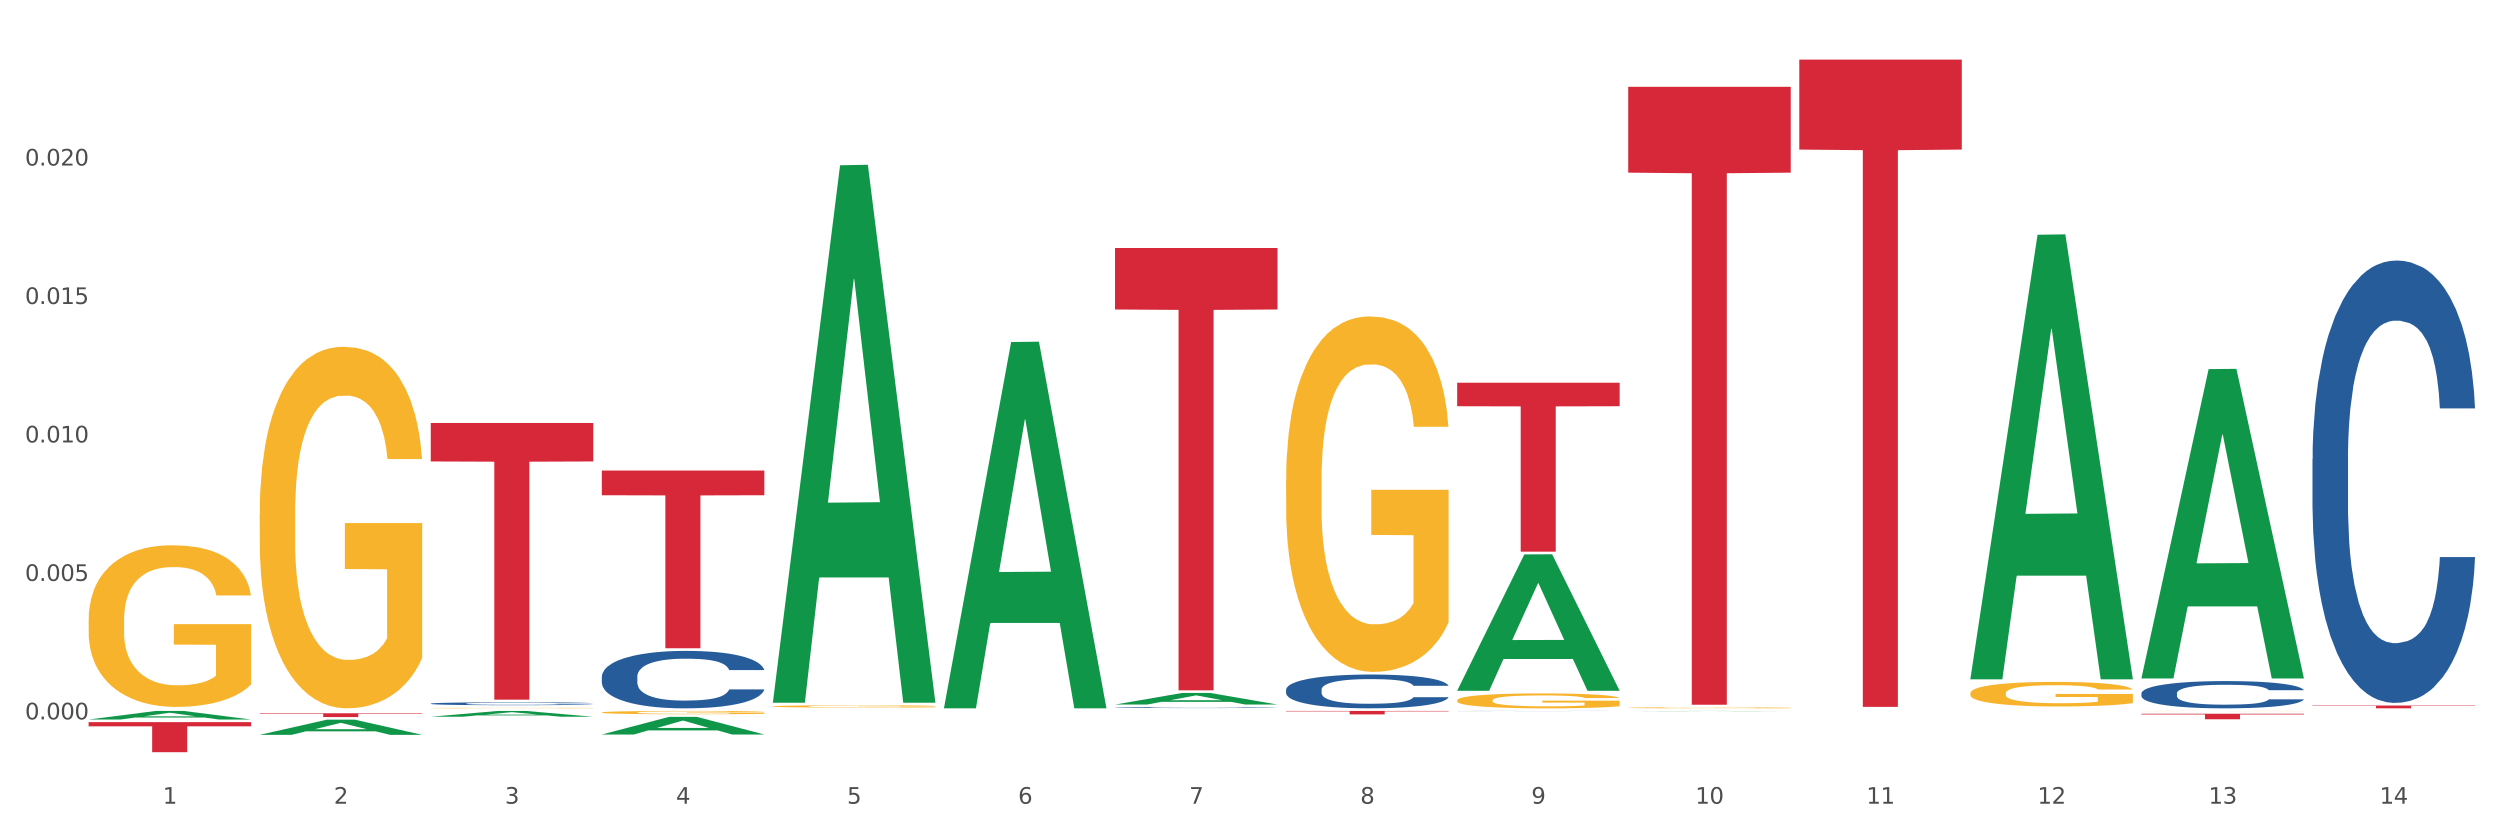 <?xml version="1.0" encoding="utf-8" standalone="no"?>
<!DOCTYPE svg PUBLIC "-//W3C//DTD SVG 1.1//EN"
  "http://www.w3.org/Graphics/SVG/1.1/DTD/svg11.dtd">
<svg xmlns:xlink="http://www.w3.org/1999/xlink" width="1080pt" height="360pt" viewBox="0 0 1080 360" xmlns="http://www.w3.org/2000/svg" version="1.1">
 <rect x="0" y="0" width="1080" height="360" fill="#333333" stroke="none"/>
 <defs>
  <style type="text/css">*{stroke-linejoin: round; stroke-linecap: butt}</style>
 </defs>
 <g id="figure_1">
  <g id="patch_1">
   <path d="M 0 360 
L 1080 360 
L 1080 0 
L 0 0 
z
" style="fill: #ffffff; stroke: #ffffff; stroke-linejoin: miter"/>
  </g>
  <g id="axes_1">
   <g id="matplotlib.axis_1">
    <g id="xtick_1">
     <g id="text_1">
      <!-- 1 -->
      <g style="fill: #4d4d4d" transform="translate(70.332 347.204) scale(0.096 -0.096)">
       <defs>
        <path id="DejaVuSans-31" d="M 794 531 
L 1825 531 
L 1825 4091 
L 703 3866 
L 703 4441 
L 1819 4666 
L 2450 4666 
L 2450 531 
L 3481 531 
L 3481 0 
L 794 0 
L 794 531 
z
" transform="scale(0.016)"/>
       </defs>
       <use xlink:href="#DejaVuSans-31"/>
      </g>
     </g>
    </g>
    <g id="xtick_2">
     <g id="text_2">
      <!-- 2 -->
      <g style="fill: #4d4d4d" transform="translate(144.233 347.204) scale(0.096 -0.096)">
       <defs>
        <path id="DejaVuSans-32" d="M 1228 531 
L 3431 531 
L 3431 0 
L 469 0 
L 469 531 
Q 828 903 1448 1529 
Q 2069 2156 2228 2338 
Q 2531 2678 2651 2914 
Q 2772 3150 2772 3378 
Q 2772 3750 2511 3984 
Q 2250 4219 1831 4219 
Q 1534 4219 1204 4116 
Q 875 4013 500 3803 
L 500 4441 
Q 881 4594 1212 4672 
Q 1544 4750 1819 4750 
Q 2544 4750 2975 4387 
Q 3406 4025 3406 3419 
Q 3406 3131 3298 2873 
Q 3191 2616 2906 2266 
Q 2828 2175 2409 1742 
Q 1991 1309 1228 531 
z
" transform="scale(0.016)"/>
       </defs>
       <use xlink:href="#DejaVuSans-32"/>
      </g>
     </g>
    </g>
    <g id="xtick_3">
     <g id="text_3">
      <!-- 3 -->
      <g style="fill: #4d4d4d" transform="translate(218.134 347.204) scale(0.096 -0.096)">
       <defs>
        <path id="DejaVuSans-33" d="M 2597 2516 
Q 3050 2419 3304 2112 
Q 3559 1806 3559 1356 
Q 3559 666 3084 287 
Q 2609 -91 1734 -91 
Q 1441 -91 1130 -33 
Q 819 25 488 141 
L 488 750 
Q 750 597 1062 519 
Q 1375 441 1716 441 
Q 2309 441 2620 675 
Q 2931 909 2931 1356 
Q 2931 1769 2642 2001 
Q 2353 2234 1838 2234 
L 1294 2234 
L 1294 2753 
L 1863 2753 
Q 2328 2753 2575 2939 
Q 2822 3125 2822 3475 
Q 2822 3834 2567 4026 
Q 2313 4219 1838 4219 
Q 1578 4219 1281 4162 
Q 984 4106 628 3988 
L 628 4550 
Q 988 4650 1302 4700 
Q 1616 4750 1894 4750 
Q 2613 4750 3031 4423 
Q 3450 4097 3450 3541 
Q 3450 3153 3228 2886 
Q 3006 2619 2597 2516 
z
" transform="scale(0.016)"/>
       </defs>
       <use xlink:href="#DejaVuSans-33"/>
      </g>
     </g>
    </g>
    <g id="xtick_4">
     <g id="text_4">
      <!-- 4 -->
      <g style="fill: #4d4d4d" transform="translate(292.034 347.204) scale(0.096 -0.096)">
       <defs>
        <path id="DejaVuSans-34" d="M 2419 4116 
L 825 1625 
L 2419 1625 
L 2419 4116 
z
M 2253 4666 
L 3047 4666 
L 3047 1625 
L 3713 1625 
L 3713 1100 
L 3047 1100 
L 3047 0 
L 2419 0 
L 2419 1100 
L 313 1100 
L 313 1709 
L 2253 4666 
z
" transform="scale(0.016)"/>
       </defs>
       <use xlink:href="#DejaVuSans-34"/>
      </g>
     </g>
    </g>
    <g id="xtick_5">
     <g id="text_5">
      <!-- 5 -->
      <g style="fill: #4d4d4d" transform="translate(365.935 347.204) scale(0.096 -0.096)">
       <defs>
        <path id="DejaVuSans-35" d="M 691 4666 
L 3169 4666 
L 3169 4134 
L 1269 4134 
L 1269 2991 
Q 1406 3038 1543 3061 
Q 1681 3084 1819 3084 
Q 2600 3084 3056 2656 
Q 3513 2228 3513 1497 
Q 3513 744 3044 326 
Q 2575 -91 1722 -91 
Q 1428 -91 1123 -41 
Q 819 9 494 109 
L 494 744 
Q 775 591 1075 516 
Q 1375 441 1709 441 
Q 2250 441 2565 725 
Q 2881 1009 2881 1497 
Q 2881 1984 2565 2268 
Q 2250 2553 1709 2553 
Q 1456 2553 1204 2497 
Q 953 2441 691 2322 
L 691 4666 
z
" transform="scale(0.016)"/>
       </defs>
       <use xlink:href="#DejaVuSans-35"/>
      </g>
     </g>
    </g>
    <g id="xtick_6">
     <g id="text_6">
      <!-- 6 -->
      <g style="fill: #4d4d4d" transform="translate(439.836 347.204) scale(0.096 -0.096)">
       <defs>
        <path id="DejaVuSans-36" d="M 2113 2584 
Q 1688 2584 1439 2293 
Q 1191 2003 1191 1497 
Q 1191 994 1439 701 
Q 1688 409 2113 409 
Q 2538 409 2786 701 
Q 3034 994 3034 1497 
Q 3034 2003 2786 2293 
Q 2538 2584 2113 2584 
z
M 3366 4563 
L 3366 3988 
Q 3128 4100 2886 4159 
Q 2644 4219 2406 4219 
Q 1781 4219 1451 3797 
Q 1122 3375 1075 2522 
Q 1259 2794 1537 2939 
Q 1816 3084 2150 3084 
Q 2853 3084 3261 2657 
Q 3669 2231 3669 1497 
Q 3669 778 3244 343 
Q 2819 -91 2113 -91 
Q 1303 -91 875 529 
Q 447 1150 447 2328 
Q 447 3434 972 4092 
Q 1497 4750 2381 4750 
Q 2619 4750 2861 4703 
Q 3103 4656 3366 4563 
z
" transform="scale(0.016)"/>
       </defs>
       <use xlink:href="#DejaVuSans-36"/>
      </g>
     </g>
    </g>
    <g id="xtick_7">
     <g id="text_7">
      <!-- 7 -->
      <g style="fill: #4d4d4d" transform="translate(513.737 347.204) scale(0.096 -0.096)">
       <defs>
        <path id="DejaVuSans-37" d="M 525 4666 
L 3525 4666 
L 3525 4397 
L 1831 0 
L 1172 0 
L 2766 4134 
L 525 4134 
L 525 4666 
z
" transform="scale(0.016)"/>
       </defs>
       <use xlink:href="#DejaVuSans-37"/>
      </g>
     </g>
    </g>
    <g id="xtick_8">
     <g id="text_8">
      <!-- 8 -->
      <g style="fill: #4d4d4d" transform="translate(587.638 347.204) scale(0.096 -0.096)">
       <defs>
        <path id="DejaVuSans-38" d="M 2034 2216 
Q 1584 2216 1326 1975 
Q 1069 1734 1069 1313 
Q 1069 891 1326 650 
Q 1584 409 2034 409 
Q 2484 409 2743 651 
Q 3003 894 3003 1313 
Q 3003 1734 2745 1975 
Q 2488 2216 2034 2216 
z
M 1403 2484 
Q 997 2584 770 2862 
Q 544 3141 544 3541 
Q 544 4100 942 4425 
Q 1341 4750 2034 4750 
Q 2731 4750 3128 4425 
Q 3525 4100 3525 3541 
Q 3525 3141 3298 2862 
Q 3072 2584 2669 2484 
Q 3125 2378 3379 2068 
Q 3634 1759 3634 1313 
Q 3634 634 3220 271 
Q 2806 -91 2034 -91 
Q 1263 -91 848 271 
Q 434 634 434 1313 
Q 434 1759 690 2068 
Q 947 2378 1403 2484 
z
M 1172 3481 
Q 1172 3119 1398 2916 
Q 1625 2713 2034 2713 
Q 2441 2713 2670 2916 
Q 2900 3119 2900 3481 
Q 2900 3844 2670 4047 
Q 2441 4250 2034 4250 
Q 1625 4250 1398 4047 
Q 1172 3844 1172 3481 
z
" transform="scale(0.016)"/>
       </defs>
       <use xlink:href="#DejaVuSans-38"/>
      </g>
     </g>
    </g>
    <g id="xtick_9">
     <g id="text_9">
      <!-- 9 -->
      <g style="fill: #4d4d4d" transform="translate(661.539 347.204) scale(0.096 -0.096)">
       <defs>
        <path id="DejaVuSans-39" d="M 703 97 
L 703 672 
Q 941 559 1184 500 
Q 1428 441 1663 441 
Q 2288 441 2617 861 
Q 2947 1281 2994 2138 
Q 2813 1869 2534 1725 
Q 2256 1581 1919 1581 
Q 1219 1581 811 2004 
Q 403 2428 403 3163 
Q 403 3881 828 4315 
Q 1253 4750 1959 4750 
Q 2769 4750 3195 4129 
Q 3622 3509 3622 2328 
Q 3622 1225 3098 567 
Q 2575 -91 1691 -91 
Q 1453 -91 1209 -44 
Q 966 3 703 97 
z
M 1959 2075 
Q 2384 2075 2632 2365 
Q 2881 2656 2881 3163 
Q 2881 3666 2632 3958 
Q 2384 4250 1959 4250 
Q 1534 4250 1286 3958 
Q 1038 3666 1038 3163 
Q 1038 2656 1286 2365 
Q 1534 2075 1959 2075 
z
" transform="scale(0.016)"/>
       </defs>
       <use xlink:href="#DejaVuSans-39"/>
      </g>
     </g>
    </g>
    <g id="xtick_10">
     <g id="text_10">
      <!-- 10 -->
      <g style="fill: #4d4d4d" transform="translate(732.386 347.204) scale(0.096 -0.096)">
       <defs>
        <path id="DejaVuSans-30" d="M 2034 4250 
Q 1547 4250 1301 3770 
Q 1056 3291 1056 2328 
Q 1056 1369 1301 889 
Q 1547 409 2034 409 
Q 2525 409 2770 889 
Q 3016 1369 3016 2328 
Q 3016 3291 2770 3770 
Q 2525 4250 2034 4250 
z
M 2034 4750 
Q 2819 4750 3233 4129 
Q 3647 3509 3647 2328 
Q 3647 1150 3233 529 
Q 2819 -91 2034 -91 
Q 1250 -91 836 529 
Q 422 1150 422 2328 
Q 422 3509 836 4129 
Q 1250 4750 2034 4750 
z
" transform="scale(0.016)"/>
       </defs>
       <use xlink:href="#DejaVuSans-31"/>
       <use xlink:href="#DejaVuSans-30" transform="translate(63.623 0)"/>
      </g>
     </g>
    </g>
    <g id="xtick_11">
     <g id="text_11">
      <!-- 11 -->
      <g style="fill: #4d4d4d" transform="translate(806.287 347.204) scale(0.096 -0.096)">
       <use xlink:href="#DejaVuSans-31"/>
       <use xlink:href="#DejaVuSans-31" transform="translate(63.623 0)"/>
      </g>
     </g>
    </g>
    <g id="xtick_12">
     <g id="text_12">
      <!-- 12 -->
      <g style="fill: #4d4d4d" transform="translate(880.187 347.204) scale(0.096 -0.096)">
       <use xlink:href="#DejaVuSans-31"/>
       <use xlink:href="#DejaVuSans-32" transform="translate(63.623 0)"/>
      </g>
     </g>
    </g>
    <g id="xtick_13">
     <g id="text_13">
      <!-- 13 -->
      <g style="fill: #4d4d4d" transform="translate(954.088 347.204) scale(0.096 -0.096)">
       <use xlink:href="#DejaVuSans-31"/>
       <use xlink:href="#DejaVuSans-33" transform="translate(63.623 0)"/>
      </g>
     </g>
    </g>
    <g id="xtick_14">
     <g id="text_14">
      <!-- 14 -->
      <g style="fill: #4d4d4d" transform="translate(1027.989 347.204) scale(0.096 -0.096)">
       <use xlink:href="#DejaVuSans-31"/>
       <use xlink:href="#DejaVuSans-34" transform="translate(63.623 0)"/>
      </g>
     </g>
    </g>
    <g id="xtick_15"/>
    <g id="xtick_16"/>
    <g id="xtick_17"/>
    <g id="xtick_18"/>
    <g id="xtick_19"/>
    <g id="xtick_20"/>
    <g id="xtick_21"/>
    <g id="xtick_22"/>
    <g id="xtick_23"/>
    <g id="xtick_24"/>
    <g id="xtick_25"/>
    <g id="xtick_26"/>
    <g id="xtick_27"/>
   </g>
   <g id="matplotlib.axis_2">
    <g id="ytick_1">
     <g id="text_15">
      <!-- 0.000 -->
      <g style="fill: #4d4d4d" transform="translate(10.8 310.772) scale(0.096 -0.096)">
       <defs>
        <path id="DejaVuSans-2e" d="M 684 794 
L 1344 794 
L 1344 0 
L 684 0 
L 684 794 
z
" transform="scale(0.016)"/>
       </defs>
       <use xlink:href="#DejaVuSans-30"/>
       <use xlink:href="#DejaVuSans-2e" transform="translate(63.623 0)"/>
       <use xlink:href="#DejaVuSans-30" transform="translate(95.41 0)"/>
       <use xlink:href="#DejaVuSans-30" transform="translate(159.033 0)"/>
       <use xlink:href="#DejaVuSans-30" transform="translate(222.656 0)"/>
      </g>
     </g>
    </g>
    <g id="ytick_2">
     <g id="text_16">
      <!-- 0.005 -->
      <g style="fill: #4d4d4d" transform="translate(10.8 250.957) scale(0.096 -0.096)">
       <use xlink:href="#DejaVuSans-30"/>
       <use xlink:href="#DejaVuSans-2e" transform="translate(63.623 0)"/>
       <use xlink:href="#DejaVuSans-30" transform="translate(95.41 0)"/>
       <use xlink:href="#DejaVuSans-30" transform="translate(159.033 0)"/>
       <use xlink:href="#DejaVuSans-35" transform="translate(222.656 0)"/>
      </g>
     </g>
    </g>
    <g id="ytick_3">
     <g id="text_17">
      <!-- 0.010 -->
      <g style="fill: #4d4d4d" transform="translate(10.8 191.141) scale(0.096 -0.096)">
       <use xlink:href="#DejaVuSans-30"/>
       <use xlink:href="#DejaVuSans-2e" transform="translate(63.623 0)"/>
       <use xlink:href="#DejaVuSans-30" transform="translate(95.41 0)"/>
       <use xlink:href="#DejaVuSans-31" transform="translate(159.033 0)"/>
       <use xlink:href="#DejaVuSans-30" transform="translate(222.656 0)"/>
      </g>
     </g>
    </g>
    <g id="ytick_4">
     <g id="text_18">
      <!-- 0.015 -->
      <g style="fill: #4d4d4d" transform="translate(10.8 131.325) scale(0.096 -0.096)">
       <use xlink:href="#DejaVuSans-30"/>
       <use xlink:href="#DejaVuSans-2e" transform="translate(63.623 0)"/>
       <use xlink:href="#DejaVuSans-30" transform="translate(95.41 0)"/>
       <use xlink:href="#DejaVuSans-31" transform="translate(159.033 0)"/>
       <use xlink:href="#DejaVuSans-35" transform="translate(222.656 0)"/>
      </g>
     </g>
    </g>
    <g id="ytick_5">
     <g id="text_19">
      <!-- 0.020 -->
      <g style="fill: #4d4d4d" transform="translate(10.8 71.509) scale(0.096 -0.096)">
       <use xlink:href="#DejaVuSans-30"/>
       <use xlink:href="#DejaVuSans-2e" transform="translate(63.623 0)"/>
       <use xlink:href="#DejaVuSans-30" transform="translate(95.41 0)"/>
       <use xlink:href="#DejaVuSans-32" transform="translate(159.033 0)"/>
       <use xlink:href="#DejaVuSans-30" transform="translate(222.656 0)"/>
      </g>
     </g>
    </g>
    <g id="ytick_6"/>
    <g id="ytick_7"/>
    <g id="ytick_8"/>
    <g id="ytick_9"/>
    <g id="ytick_10"/>
   </g>
   <g id="PolyCollection_1">
    <path d="M 38.283 310.83 
L 38.355 310.826 
L 67.306 307.129 
L 79.321 307.125 
L 108.489 310.837 
L 94.592 310.837 
L 88.296 309.972 
L 58.404 309.972 
L 58.187 309.986 
L 52.107 310.837 
L 38.283 310.837 
L 38.283 310.83 
L 62.167 309.457 
L 84.532 309.453 
L 73.458 307.916 
L 73.314 307.909 
L 73.169 307.92 
L 62.095 309.453 
L 62.167 309.457 
L 38.283 310.83 
z
" clip-path="url(#p791df6085e)" style="fill: #109648"/>
    <path d="M 925.093 308.321 
L 995.299 308.321 
L 995.299 308.653 
L 967.683 308.656 
L 967.683 310.716 
L 952.543 310.716 
L 952.543 308.656 
L 925.093 308.653 
L 925.093 308.323 
L 925.093 308.321 
z
" clip-path="url(#p791df6085e)" style="fill: #d62839"/>
    <path d="M 777.292 25.759 
L 847.497 25.759 
L 847.497 64.616 
L 819.881 64.878 
L 819.881 305.366 
L 804.742 305.366 
L 804.742 64.878 
L 777.292 64.616 
L 777.292 26.022 
L 777.292 25.759 
z
" clip-path="url(#p791df6085e)" style="fill: #d62839"/>
    <path d="M 703.391 37.493 
L 773.597 37.493 
L 773.597 74.59 
L 745.98 74.841 
L 745.98 304.442 
L 730.841 304.442 
L 730.841 74.841 
L 703.391 74.59 
L 703.391 37.743 
L 703.391 37.493 
z
" clip-path="url(#p791df6085e)" style="fill: #d62839"/>
    <path d="M 629.49 165.346 
L 699.696 165.346 
L 699.696 175.487 
L 672.079 175.555 
L 672.079 238.318 
L 656.94 238.318 
L 656.94 175.555 
L 629.49 175.487 
L 629.49 165.414 
L 629.49 165.346 
z
" clip-path="url(#p791df6085e)" style="fill: #d62839"/>
    <path d="M 555.589 307.125 
L 625.795 307.125 
L 625.795 307.335 
L 598.178 307.336 
L 598.178 308.632 
L 583.039 308.632 
L 583.039 307.336 
L 555.589 307.335 
L 555.589 307.127 
L 555.589 307.125 
z
" clip-path="url(#p791df6085e)" style="fill: #d62839"/>
    <path d="M 481.688 107.144 
L 551.894 107.144 
L 551.894 133.697 
L 524.277 133.876 
L 524.277 298.22 
L 509.138 298.22 
L 509.138 133.876 
L 481.688 133.697 
L 481.688 107.323 
L 481.688 107.144 
z
" clip-path="url(#p791df6085e)" style="fill: #d62839"/>
    <path d="M 259.986 203.271 
L 330.191 203.271 
L 330.191 213.942 
L 302.575 214.014 
L 302.575 280.059 
L 287.436 280.059 
L 287.436 214.014 
L 259.986 213.942 
L 259.986 203.343 
L 259.986 203.271 
z
" clip-path="url(#p791df6085e)" style="fill: #d62839"/>
    <path d="M 186.085 182.736 
L 256.291 182.736 
L 256.291 199.346 
L 228.674 199.459 
L 228.674 302.264 
L 213.535 302.264 
L 213.535 199.459 
L 186.085 199.346 
L 186.085 182.848 
L 186.085 182.736 
z
" clip-path="url(#p791df6085e)" style="fill: #d62839"/>
    <path d="M 112.184 308.122 
L 182.39 308.122 
L 182.39 308.35 
L 154.773 308.352 
L 154.773 309.767 
L 139.634 309.767 
L 139.634 308.352 
L 112.184 308.35 
L 112.184 308.123 
L 112.184 308.122 
z
" clip-path="url(#p791df6085e)" style="fill: #d62839"/>
    <path d="M 38.283 311.962 
L 108.489 311.962 
L 108.489 313.767 
L 80.872 313.779 
L 80.872 324.95 
L 65.733 324.95 
L 65.733 313.779 
L 38.283 313.767 
L 38.283 311.974 
L 38.283 311.962 
z
" clip-path="url(#p791df6085e)" style="fill: #d62839"/>
    <path d="M 186.085 303.957 
L 186.168 303.955 
L 186.168 303.923 
L 186.417 303.879 
L 187.33 303.799 
L 188.491 303.737 
L 190.483 303.666 
L 191.562 303.636 
L 192.973 303.603 
L 195.877 303.548 
L 199.196 303.502 
L 201.52 303.477 
L 203.263 303.461 
L 207.163 303.432 
L 209.404 303.419 
L 211.727 303.409 
L 213.719 303.402 
L 217.038 303.394 
L 219.694 303.39 
L 222.764 303.389 
L 225.337 303.39 
L 228.739 303.395 
L 233.718 303.409 
L 235.627 303.417 
L 238.2 303.431 
L 240.855 303.449 
L 243.013 303.468 
L 245.502 303.494 
L 248.075 303.529 
L 250.565 303.573 
L 252.307 303.613 
L 253.718 303.656 
L 254.963 303.707 
L 255.876 303.764 
L 256.291 303.811 
L 241.104 303.811 
L 240.689 303.769 
L 239.859 303.722 
L 239.03 303.691 
L 238.117 303.666 
L 236.706 303.637 
L 235.461 303.619 
L 233.387 303.597 
L 231.478 303.583 
L 229.901 303.575 
L 227.992 303.568 
L 223.926 303.561 
L 221.022 303.561 
L 219.196 303.563 
L 216.955 303.569 
L 215.047 303.577 
L 212.806 303.591 
L 211.063 303.606 
L 209.321 303.626 
L 208.325 303.639 
L 206.831 303.665 
L 205.835 303.686 
L 204.508 303.721 
L 203.761 303.747 
L 202.433 303.812 
L 201.852 303.861 
L 201.603 303.894 
L 201.437 303.931 
L 201.437 304.111 
L 201.935 304.192 
L 202.35 304.226 
L 203.014 304.265 
L 204.259 304.316 
L 206.084 304.366 
L 207.993 304.402 
L 209.57 304.423 
L 211.063 304.44 
L 212.557 304.452 
L 214.383 304.464 
L 215.877 304.471 
L 218.117 304.478 
L 220.773 304.481 
L 222.847 304.481 
L 227.08 304.475 
L 228.988 304.47 
L 230.814 304.461 
L 232.806 304.449 
L 234.382 304.435 
L 235.295 304.425 
L 236.789 304.403 
L 237.951 304.38 
L 238.947 304.353 
L 239.61 304.33 
L 240.357 304.295 
L 240.938 304.256 
L 241.104 304.236 
L 256.291 304.236 
L 255.959 304.277 
L 255.378 304.317 
L 254.216 304.372 
L 253.303 304.403 
L 251.892 304.441 
L 250.399 304.473 
L 248.324 304.509 
L 246.415 304.535 
L 244.424 304.558 
L 242.266 304.579 
L 238.366 304.608 
L 236.955 304.616 
L 233.967 304.63 
L 231.644 304.638 
L 228.241 304.646 
L 224.756 304.651 
L 221.105 304.652 
L 217.868 304.649 
L 214.3 304.643 
L 212.059 304.636 
L 209.57 304.625 
L 206.665 304.609 
L 203.927 304.589 
L 201.354 304.566 
L 198.947 304.54 
L 196.707 304.51 
L 193.802 304.46 
L 191.645 304.412 
L 190.068 304.367 
L 188.989 304.329 
L 187.91 304.28 
L 187.33 304.247 
L 186.417 304.166 
L 186.085 304.091 
L 186.085 303.957 
z
" clip-path="url(#p791df6085e)" style="fill: #255c99"/>
    <path d="M 259.986 292.334 
L 260.069 292.312 
L 260.069 291.677 
L 260.318 290.816 
L 261.23 289.229 
L 262.392 288.028 
L 264.384 286.623 
L 265.463 286.034 
L 266.873 285.377 
L 269.778 284.312 
L 273.097 283.405 
L 275.421 282.907 
L 277.164 282.589 
L 281.064 282.023 
L 283.305 281.773 
L 285.628 281.569 
L 287.62 281.434 
L 290.939 281.275 
L 293.595 281.207 
L 296.665 281.184 
L 299.238 281.207 
L 302.64 281.298 
L 307.619 281.569 
L 309.528 281.728 
L 312.101 282 
L 314.756 282.363 
L 316.914 282.725 
L 319.403 283.247 
L 321.976 283.926 
L 324.465 284.788 
L 326.208 285.581 
L 327.619 286.419 
L 328.864 287.439 
L 329.776 288.55 
L 330.191 289.479 
L 315.005 289.479 
L 314.59 288.64 
L 313.76 287.734 
L 312.93 287.122 
L 312.018 286.623 
L 310.607 286.057 
L 309.362 285.694 
L 307.287 285.263 
L 305.379 284.992 
L 303.802 284.833 
L 301.893 284.697 
L 297.827 284.561 
L 294.923 284.561 
L 293.097 284.606 
L 290.856 284.72 
L 288.948 284.878 
L 286.707 285.15 
L 284.964 285.445 
L 283.222 285.83 
L 282.226 286.102 
L 280.732 286.601 
L 279.736 287.008 
L 278.408 287.711 
L 277.662 288.21 
L 276.334 289.501 
L 275.753 290.453 
L 275.504 291.11 
L 275.338 291.836 
L 275.338 295.371 
L 275.836 296.957 
L 276.251 297.637 
L 276.915 298.408 
L 278.159 299.405 
L 279.985 300.379 
L 281.894 301.082 
L 283.471 301.513 
L 284.964 301.83 
L 286.458 302.079 
L 288.284 302.306 
L 289.777 302.442 
L 292.018 302.578 
L 294.674 302.646 
L 296.748 302.646 
L 300.98 302.532 
L 302.889 302.419 
L 304.715 302.26 
L 306.706 302.011 
L 308.283 301.739 
L 309.196 301.535 
L 310.69 301.105 
L 311.852 300.651 
L 312.847 300.13 
L 313.511 299.677 
L 314.258 298.997 
L 314.839 298.226 
L 315.005 297.819 
L 330.191 297.819 
L 329.859 298.634 
L 329.279 299.428 
L 328.117 300.493 
L 327.204 301.105 
L 325.793 301.852 
L 324.299 302.487 
L 322.225 303.19 
L 320.316 303.711 
L 318.324 304.164 
L 316.167 304.572 
L 312.267 305.139 
L 310.856 305.297 
L 307.868 305.569 
L 305.545 305.728 
L 302.142 305.886 
L 298.657 305.977 
L 295.006 306 
L 291.769 305.954 
L 288.201 305.818 
L 285.96 305.682 
L 283.471 305.478 
L 280.566 305.161 
L 277.827 304.776 
L 275.255 304.323 
L 272.848 303.801 
L 270.608 303.212 
L 267.703 302.238 
L 265.546 301.286 
L 263.969 300.402 
L 262.89 299.654 
L 261.811 298.702 
L 261.23 298.045 
L 260.318 296.459 
L 259.986 294.986 
L 259.986 292.334 
z
" clip-path="url(#p791df6085e)" style="fill: #255c99"/>
    <path d="M 481.688 305.668 
L 481.771 305.668 
L 481.771 305.658 
L 482.02 305.645 
L 482.933 305.621 
L 484.095 305.602 
L 486.086 305.58 
L 487.165 305.571 
L 488.576 305.561 
L 491.48 305.545 
L 494.8 305.531 
L 497.123 305.523 
L 498.866 305.518 
L 502.767 305.51 
L 505.007 305.506 
L 507.331 305.503 
L 509.322 305.501 
L 512.642 305.498 
L 515.297 305.497 
L 518.368 305.497 
L 520.94 305.497 
L 524.343 305.499 
L 529.322 305.503 
L 531.231 305.505 
L 533.803 305.509 
L 536.459 305.515 
L 538.616 305.52 
L 541.106 305.528 
L 543.678 305.539 
L 546.168 305.552 
L 547.911 305.564 
L 549.321 305.577 
L 550.566 305.593 
L 551.479 305.61 
L 551.894 305.624 
L 536.708 305.624 
L 536.293 305.611 
L 535.463 305.598 
L 534.633 305.588 
L 533.72 305.58 
L 532.309 305.572 
L 531.065 305.566 
L 528.99 305.56 
L 527.081 305.555 
L 525.505 305.553 
L 523.596 305.551 
L 519.53 305.549 
L 516.625 305.549 
L 514.799 305.549 
L 512.559 305.551 
L 510.65 305.554 
L 508.41 305.558 
L 506.667 305.562 
L 504.924 305.568 
L 503.928 305.572 
L 502.435 305.58 
L 501.439 305.586 
L 500.111 305.597 
L 499.364 305.605 
L 498.036 305.625 
L 497.455 305.639 
L 497.206 305.649 
L 497.04 305.661 
L 497.04 305.715 
L 497.538 305.739 
L 497.953 305.75 
L 498.617 305.762 
L 499.862 305.777 
L 501.688 305.792 
L 503.596 305.803 
L 505.173 305.81 
L 506.667 305.814 
L 508.161 305.818 
L 509.986 305.822 
L 511.48 305.824 
L 513.721 305.826 
L 516.376 305.827 
L 518.451 305.827 
L 522.683 305.825 
L 524.592 305.823 
L 526.417 305.821 
L 528.409 305.817 
L 529.986 305.813 
L 530.899 305.81 
L 532.392 305.803 
L 533.554 305.796 
L 534.55 305.788 
L 535.214 305.781 
L 535.961 305.771 
L 536.542 305.759 
L 536.708 305.753 
L 551.894 305.753 
L 551.562 305.765 
L 550.981 305.777 
L 549.819 305.794 
L 548.906 305.803 
L 547.496 305.815 
L 546.002 305.825 
L 543.927 305.835 
L 542.019 305.843 
L 540.027 305.85 
L 537.869 305.857 
L 533.969 305.865 
L 532.558 305.868 
L 529.571 305.872 
L 527.247 305.874 
L 523.845 305.877 
L 520.359 305.878 
L 516.708 305.879 
L 513.472 305.878 
L 509.903 305.876 
L 507.663 305.874 
L 505.173 305.871 
L 502.269 305.866 
L 499.53 305.86 
L 496.958 305.853 
L 494.551 305.845 
L 492.31 305.836 
L 489.406 305.821 
L 487.248 305.806 
L 485.671 305.792 
L 484.593 305.781 
L 483.514 305.766 
L 482.933 305.756 
L 482.02 305.732 
L 481.688 305.709 
L 481.688 305.668 
z
" clip-path="url(#p791df6085e)" style="fill: #255c99"/>
    <path d="M 555.589 297.954 
L 555.672 297.941 
L 555.672 297.568 
L 555.921 297.061 
L 556.834 296.128 
L 557.996 295.421 
L 559.987 294.595 
L 561.066 294.248 
L 562.477 293.862 
L 565.381 293.235 
L 568.701 292.702 
L 571.024 292.409 
L 572.767 292.222 
L 576.667 291.889 
L 578.908 291.742 
L 581.232 291.622 
L 583.223 291.542 
L 586.543 291.449 
L 589.198 291.409 
L 592.269 291.395 
L 594.841 291.409 
L 598.244 291.462 
L 603.223 291.622 
L 605.131 291.715 
L 607.704 291.875 
L 610.36 292.089 
L 612.517 292.302 
L 615.007 292.609 
L 617.579 293.009 
L 620.069 293.515 
L 621.812 293.982 
L 623.222 294.475 
L 624.467 295.075 
L 625.38 295.728 
L 625.795 296.275 
L 610.608 296.275 
L 610.194 295.781 
L 609.364 295.248 
L 608.534 294.888 
L 607.621 294.595 
L 606.21 294.262 
L 604.965 294.048 
L 602.891 293.795 
L 600.982 293.635 
L 599.405 293.542 
L 597.497 293.462 
L 593.43 293.382 
L 590.526 293.382 
L 588.7 293.408 
L 586.46 293.475 
L 584.551 293.568 
L 582.31 293.728 
L 580.568 293.902 
L 578.825 294.128 
L 577.829 294.288 
L 576.335 294.582 
L 575.34 294.822 
L 574.012 295.235 
L 573.265 295.528 
L 571.937 296.288 
L 571.356 296.848 
L 571.107 297.234 
L 570.941 297.661 
L 570.941 299.741 
L 571.439 300.674 
L 571.854 301.074 
L 572.518 301.527 
L 573.763 302.114 
L 575.589 302.687 
L 577.497 303.1 
L 579.074 303.353 
L 580.568 303.54 
L 582.061 303.687 
L 583.887 303.82 
L 585.381 303.9 
L 587.621 303.98 
L 590.277 304.02 
L 592.352 304.02 
L 596.584 303.953 
L 598.493 303.887 
L 600.318 303.793 
L 602.31 303.647 
L 603.887 303.487 
L 604.799 303.367 
L 606.293 303.113 
L 607.455 302.847 
L 608.451 302.54 
L 609.115 302.274 
L 609.862 301.874 
L 610.443 301.42 
L 610.608 301.18 
L 625.795 301.18 
L 625.463 301.66 
L 624.882 302.127 
L 623.72 302.753 
L 622.807 303.113 
L 621.397 303.553 
L 619.903 303.927 
L 617.828 304.34 
L 615.92 304.647 
L 613.928 304.913 
L 611.77 305.153 
L 607.87 305.486 
L 606.459 305.58 
L 603.472 305.74 
L 601.148 305.833 
L 597.746 305.926 
L 594.26 305.98 
L 590.609 305.993 
L 587.373 305.966 
L 583.804 305.886 
L 581.564 305.806 
L 579.074 305.686 
L 576.169 305.5 
L 573.431 305.273 
L 570.858 305.006 
L 568.452 304.7 
L 566.211 304.353 
L 563.307 303.78 
L 561.149 303.22 
L 559.572 302.7 
L 558.494 302.26 
L 557.415 301.7 
L 556.834 301.314 
L 555.921 300.381 
L 555.589 299.514 
L 555.589 297.954 
z
" clip-path="url(#p791df6085e)" style="fill: #255c99"/>
    <path d="M 629.49 307.157 
L 629.573 307.157 
L 629.573 307.156 
L 629.822 307.153 
L 630.735 307.148 
L 631.896 307.145 
L 633.888 307.141 
L 634.967 307.139 
L 636.378 307.137 
L 639.282 307.134 
L 642.602 307.132 
L 644.925 307.13 
L 646.668 307.129 
L 650.568 307.128 
L 652.809 307.127 
L 655.132 307.126 
L 657.124 307.126 
L 660.444 307.125 
L 663.099 307.125 
L 666.17 307.125 
L 668.742 307.125 
L 672.144 307.126 
L 677.124 307.126 
L 679.032 307.127 
L 681.605 307.128 
L 684.26 307.129 
L 686.418 307.13 
L 688.908 307.131 
L 691.48 307.133 
L 693.97 307.136 
L 695.712 307.138 
L 697.123 307.14 
L 698.368 307.143 
L 699.281 307.146 
L 699.696 307.149 
L 684.509 307.149 
L 684.094 307.147 
L 683.265 307.144 
L 682.435 307.142 
L 681.522 307.141 
L 680.111 307.139 
L 678.866 307.138 
L 676.792 307.137 
L 674.883 307.136 
L 673.306 307.136 
L 671.398 307.135 
L 667.331 307.135 
L 664.427 307.135 
L 662.601 307.135 
L 660.361 307.135 
L 658.452 307.136 
L 656.211 307.137 
L 654.469 307.138 
L 652.726 307.139 
L 651.73 307.139 
L 650.236 307.141 
L 649.24 307.142 
L 647.913 307.144 
L 647.166 307.146 
L 645.838 307.149 
L 645.257 307.152 
L 645.008 307.154 
L 644.842 307.156 
L 644.842 307.166 
L 645.34 307.171 
L 645.755 307.173 
L 646.419 307.175 
L 647.664 307.178 
L 649.489 307.181 
L 651.398 307.183 
L 652.975 307.184 
L 654.469 307.185 
L 655.962 307.186 
L 657.788 307.186 
L 659.282 307.187 
L 661.522 307.187 
L 664.178 307.187 
L 666.253 307.187 
L 670.485 307.187 
L 672.393 307.187 
L 674.219 307.186 
L 676.211 307.185 
L 677.788 307.185 
L 678.7 307.184 
L 680.194 307.183 
L 681.356 307.181 
L 682.352 307.18 
L 683.016 307.179 
L 683.762 307.177 
L 684.343 307.174 
L 684.509 307.173 
L 699.696 307.173 
L 699.364 307.176 
L 698.783 307.178 
L 697.621 307.181 
L 696.708 307.183 
L 695.297 307.185 
L 693.804 307.187 
L 691.729 307.189 
L 689.82 307.19 
L 687.829 307.192 
L 685.671 307.193 
L 681.771 307.194 
L 680.36 307.195 
L 677.373 307.196 
L 675.049 307.196 
L 671.647 307.197 
L 668.161 307.197 
L 664.51 307.197 
L 661.273 307.197 
L 657.705 307.196 
L 655.464 307.196 
L 652.975 307.195 
L 650.07 307.195 
L 647.332 307.193 
L 644.759 307.192 
L 642.353 307.191 
L 640.112 307.189 
L 637.208 307.186 
L 635.05 307.183 
L 633.473 307.181 
L 632.394 307.179 
L 631.316 307.176 
L 630.735 307.174 
L 629.822 307.169 
L 629.49 307.165 
L 629.49 307.157 
z
" clip-path="url(#p791df6085e)" style="fill: #255c99"/>
    <path d="M 925.093 299.517 
L 925.176 299.506 
L 925.176 299.205 
L 925.425 298.797 
L 926.338 298.044 
L 927.5 297.475 
L 929.492 296.808 
L 930.57 296.528 
L 931.981 296.217 
L 934.886 295.711 
L 938.205 295.281 
L 940.529 295.045 
L 942.271 294.894 
L 946.172 294.626 
L 948.412 294.507 
L 950.736 294.411 
L 952.728 294.346 
L 956.047 294.271 
L 958.702 294.239 
L 961.773 294.228 
L 964.346 294.239 
L 967.748 294.282 
L 972.727 294.411 
L 974.636 294.486 
L 977.208 294.615 
L 979.864 294.787 
L 982.021 294.959 
L 984.511 295.206 
L 987.084 295.529 
L 989.573 295.937 
L 991.316 296.313 
L 992.727 296.711 
L 993.971 297.195 
L 994.884 297.722 
L 995.299 298.163 
L 980.113 298.163 
L 979.698 297.765 
L 978.868 297.335 
L 978.038 297.045 
L 977.125 296.808 
L 975.715 296.539 
L 974.47 296.367 
L 972.395 296.163 
L 970.486 296.034 
L 968.91 295.959 
L 967.001 295.894 
L 962.935 295.83 
L 960.03 295.83 
L 958.205 295.851 
L 955.964 295.905 
L 954.055 295.98 
L 951.815 296.109 
L 950.072 296.249 
L 948.329 296.432 
L 947.333 296.561 
L 945.84 296.797 
L 944.844 296.991 
L 943.516 297.324 
L 942.769 297.561 
L 941.441 298.173 
L 940.861 298.625 
L 940.612 298.937 
L 940.446 299.281 
L 940.446 300.958 
L 940.944 301.71 
L 941.359 302.033 
L 942.022 302.398 
L 943.267 302.871 
L 945.093 303.334 
L 947.002 303.667 
L 948.578 303.871 
L 950.072 304.022 
L 951.566 304.14 
L 953.391 304.247 
L 954.885 304.312 
L 957.126 304.376 
L 959.781 304.409 
L 961.856 304.409 
L 966.088 304.355 
L 967.997 304.301 
L 969.823 304.226 
L 971.814 304.108 
L 973.391 303.979 
L 974.304 303.882 
L 975.798 303.678 
L 976.959 303.463 
L 977.955 303.215 
L 978.619 303 
L 979.366 302.678 
L 979.947 302.312 
L 980.113 302.119 
L 995.299 302.119 
L 994.967 302.506 
L 994.386 302.882 
L 993.225 303.387 
L 992.312 303.678 
L 990.901 304.032 
L 989.407 304.333 
L 987.333 304.667 
L 985.424 304.914 
L 983.432 305.129 
L 981.275 305.322 
L 977.374 305.591 
L 975.963 305.666 
L 972.976 305.795 
L 970.652 305.871 
L 967.25 305.946 
L 963.765 305.989 
L 960.113 306 
L 956.877 305.978 
L 953.308 305.914 
L 951.068 305.849 
L 948.578 305.752 
L 945.674 305.602 
L 942.935 305.419 
L 940.363 305.204 
L 937.956 304.957 
L 935.715 304.677 
L 932.811 304.215 
L 930.653 303.764 
L 929.077 303.344 
L 927.998 302.99 
L 926.919 302.538 
L 926.338 302.226 
L 925.425 301.474 
L 925.093 300.775 
L 925.093 299.517 
z
" clip-path="url(#p791df6085e)" style="fill: #255c99"/>
    <path d="M 998.994 198.415 
L 999.077 198.24 
L 999.077 193.354 
L 999.326 186.721 
L 1000.239 174.504 
L 1001.401 165.254 
L 1003.392 154.433 
L 1004.471 149.895 
L 1005.882 144.834 
L 1008.786 136.631 
L 1012.106 129.65 
L 1014.43 125.81 
L 1016.172 123.367 
L 1020.073 119.003 
L 1022.313 117.084 
L 1024.637 115.513 
L 1026.628 114.466 
L 1029.948 113.244 
L 1032.603 112.72 
L 1035.674 112.546 
L 1038.246 112.72 
L 1041.649 113.418 
L 1046.628 115.513 
L 1048.537 116.734 
L 1051.109 118.829 
L 1053.765 121.621 
L 1055.922 124.414 
L 1058.412 128.428 
L 1060.984 133.664 
L 1063.474 140.296 
L 1065.217 146.405 
L 1066.627 152.862 
L 1067.872 160.716 
L 1068.785 169.268 
L 1069.2 176.424 
L 1054.014 176.424 
L 1053.599 169.966 
L 1052.769 162.985 
L 1051.939 158.273 
L 1051.026 154.433 
L 1049.615 150.07 
L 1048.371 147.277 
L 1046.296 143.961 
L 1044.387 141.867 
L 1042.811 140.645 
L 1040.902 139.598 
L 1036.836 138.551 
L 1033.931 138.551 
L 1032.105 138.9 
L 1029.865 139.773 
L 1027.956 140.994 
L 1025.716 143.089 
L 1023.973 145.358 
L 1022.23 148.325 
L 1021.234 150.419 
L 1019.741 154.259 
L 1018.745 157.4 
L 1017.417 162.811 
L 1016.67 166.65 
L 1015.342 176.599 
L 1014.761 183.929 
L 1014.512 188.99 
L 1014.347 194.575 
L 1014.347 221.802 
L 1014.844 234.019 
L 1015.259 239.255 
L 1015.923 245.189 
L 1017.168 252.869 
L 1018.994 260.373 
L 1020.902 265.784 
L 1022.479 269.1 
L 1023.973 271.543 
L 1025.467 273.463 
L 1027.292 275.209 
L 1028.786 276.256 
L 1031.027 277.303 
L 1033.682 277.827 
L 1035.757 277.827 
L 1039.989 276.954 
L 1041.898 276.081 
L 1043.723 274.859 
L 1045.715 272.94 
L 1047.292 270.845 
L 1048.205 269.275 
L 1049.698 265.958 
L 1050.86 262.468 
L 1051.856 258.454 
L 1052.52 254.963 
L 1053.267 249.727 
L 1053.848 243.793 
L 1054.014 240.651 
L 1069.2 240.651 
L 1068.868 246.935 
L 1068.287 253.043 
L 1067.125 261.246 
L 1066.213 265.958 
L 1064.802 271.718 
L 1063.308 276.605 
L 1061.233 282.015 
L 1059.325 286.029 
L 1057.333 289.52 
L 1055.175 292.662 
L 1051.275 297.025 
L 1049.864 298.247 
L 1046.877 300.341 
L 1044.553 301.563 
L 1041.151 302.784 
L 1037.665 303.483 
L 1034.014 303.657 
L 1030.778 303.308 
L 1027.209 302.261 
L 1024.969 301.214 
L 1022.479 299.643 
L 1019.575 297.199 
L 1016.836 294.232 
L 1014.264 290.742 
L 1011.857 286.728 
L 1009.616 282.19 
L 1006.712 274.685 
L 1004.554 267.355 
L 1002.977 260.548 
L 1001.899 254.788 
L 1000.82 247.458 
L 1000.239 242.397 
L 999.326 230.18 
L 998.994 218.835 
L 998.994 198.415 
z
" clip-path="url(#p791df6085e)" style="fill: #255c99"/>
    <path d="M 925.093 307.158 
L 925.176 307.157 
L 925.176 307.155 
L 925.342 307.153 
L 926.171 307.148 
L 927.414 307.144 
L 928.326 307.142 
L 929.238 307.141 
L 930.315 307.139 
L 931.641 307.137 
L 934.045 307.134 
L 935.537 307.133 
L 937.361 307.132 
L 940.676 307.13 
L 943.08 307.129 
L 945.567 307.128 
L 949.628 307.126 
L 952.28 307.126 
L 955.099 307.126 
L 958.497 307.125 
L 961.067 307.125 
L 966.703 307.125 
L 971.51 307.126 
L 973.831 307.126 
L 976.815 307.127 
L 978.39 307.128 
L 980.96 307.129 
L 983.612 307.13 
L 985.436 307.131 
L 988.171 307.133 
L 990.243 307.136 
L 992.149 307.138 
L 993.144 307.14 
L 993.89 307.142 
L 994.553 307.144 
L 995.216 307.147 
L 980.296 307.147 
L 979.716 307.145 
L 978.805 307.143 
L 977.478 307.141 
L 976.318 307.139 
L 974.329 307.138 
L 972.505 307.137 
L 970.599 307.136 
L 968.278 307.135 
L 966.454 307.135 
L 963.885 307.135 
L 958.829 307.135 
L 955.43 307.135 
L 953.109 307.136 
L 951.617 307.136 
L 950.291 307.137 
L 948.799 307.138 
L 947.059 307.139 
L 945.815 307.141 
L 944.572 307.142 
L 943.577 307.144 
L 942.665 307.145 
L 941.92 307.147 
L 941.339 307.149 
L 940.842 307.152 
L 940.428 307.156 
L 940.428 307.164 
L 940.593 307.166 
L 941.008 307.169 
L 941.505 307.171 
L 942.334 307.173 
L 943.08 307.175 
L 944.489 307.177 
L 946.064 307.179 
L 947.307 307.18 
L 948.551 307.181 
L 950.706 307.183 
L 953.109 307.184 
L 955.182 307.185 
L 958 307.185 
L 959.906 307.186 
L 961.564 307.186 
L 965.625 307.186 
L 968.526 307.186 
L 971.759 307.185 
L 974.246 307.185 
L 976.318 307.184 
L 978.639 307.183 
L 980.131 307.182 
L 980.131 307.168 
L 961.895 307.168 
L 961.895 307.159 
L 995.299 307.159 
L 995.299 307.185 
L 993.89 307.187 
L 992.315 307.188 
L 990.657 307.189 
L 988.171 307.19 
L 985.187 307.192 
L 982.534 307.193 
L 979.716 307.193 
L 976.401 307.194 
L 972.091 307.195 
L 969.438 307.195 
L 966.123 307.195 
L 962.227 307.195 
L 958.829 307.195 
L 955.513 307.195 
L 952.032 307.194 
L 948.633 307.193 
L 946.064 307.192 
L 943.494 307.191 
L 940.759 307.19 
L 938.604 307.189 
L 936.946 307.188 
L 935.123 307.186 
L 933.133 307.184 
L 931.641 307.183 
L 930.315 307.181 
L 928.906 307.178 
L 927.912 307.177 
L 926.917 307.174 
L 926.337 307.172 
L 925.674 307.169 
L 925.176 307.165 
L 925.093 307.158 
z
" clip-path="url(#p791df6085e)" style="fill: #f7b32b"/>
    <path d="M 851.192 299.493 
L 851.275 299.483 
L 851.275 299.134 
L 851.441 298.833 
L 852.27 298.106 
L 853.513 297.504 
L 854.425 297.184 
L 855.337 296.922 
L 856.414 296.66 
L 857.741 296.389 
L 860.144 295.991 
L 861.636 295.787 
L 863.46 295.574 
L 866.775 295.263 
L 869.179 295.089 
L 871.666 294.943 
L 875.727 294.768 
L 878.38 294.691 
L 881.198 294.633 
L 884.596 294.594 
L 887.166 294.584 
L 892.802 294.613 
L 897.61 294.701 
L 899.93 294.768 
L 902.914 294.885 
L 904.489 294.962 
L 907.059 295.118 
L 909.711 295.321 
L 911.535 295.496 
L 914.27 295.826 
L 916.342 296.156 
L 918.249 296.563 
L 919.243 296.845 
L 919.989 297.107 
L 920.652 297.407 
L 921.315 297.883 
L 906.396 297.883 
L 905.815 297.543 
L 904.904 297.223 
L 903.577 296.912 
L 902.417 296.718 
L 900.428 296.476 
L 898.604 296.321 
L 896.698 296.204 
L 894.377 296.107 
L 892.553 296.059 
L 889.984 296.02 
L 884.928 296.03 
L 881.529 296.107 
L 879.208 296.204 
L 877.717 296.292 
L 876.39 296.389 
L 874.898 296.524 
L 873.158 296.728 
L 871.914 296.912 
L 870.671 297.145 
L 869.676 297.378 
L 868.765 297.65 
L 868.019 297.941 
L 867.438 298.242 
L 866.941 298.61 
L 866.527 299.221 
L 866.527 300.551 
L 866.692 300.851 
L 867.107 301.249 
L 867.604 301.55 
L 868.433 301.909 
L 869.179 302.151 
L 870.588 302.501 
L 872.163 302.792 
L 873.406 302.976 
L 874.65 303.131 
L 876.805 303.345 
L 879.208 303.519 
L 881.281 303.626 
L 884.099 303.723 
L 886.005 303.762 
L 887.663 303.781 
L 891.725 303.781 
L 894.626 303.752 
L 897.858 303.684 
L 900.345 303.597 
L 902.417 303.49 
L 904.738 303.315 
L 906.23 303.151 
L 906.23 301.123 
L 887.995 301.113 
L 887.995 299.765 
L 921.398 299.765 
L 921.398 303.723 
L 919.989 303.927 
L 918.414 304.111 
L 916.757 304.276 
L 914.27 304.48 
L 911.286 304.674 
L 908.634 304.809 
L 905.815 304.926 
L 902.5 305.033 
L 898.19 305.13 
L 895.537 305.168 
L 892.222 305.198 
L 888.326 305.207 
L 884.928 305.188 
L 881.612 305.139 
L 878.131 305.052 
L 874.733 304.926 
L 872.163 304.8 
L 869.594 304.645 
L 866.858 304.441 
L 864.703 304.247 
L 863.045 304.072 
L 861.222 303.849 
L 859.233 303.558 
L 857.741 303.296 
L 856.414 303.024 
L 855.005 302.675 
L 854.011 302.374 
L 853.016 301.996 
L 852.436 301.715 
L 851.773 301.278 
L 851.275 300.667 
L 851.192 299.493 
z
" clip-path="url(#p791df6085e)" style="fill: #f7b32b"/>
    <path d="M 703.391 305.767 
L 703.474 305.767 
L 703.474 305.753 
L 703.639 305.741 
L 704.468 305.711 
L 705.712 305.687 
L 706.623 305.674 
L 707.535 305.663 
L 708.613 305.652 
L 709.939 305.641 
L 712.343 305.625 
L 713.835 305.617 
L 715.658 305.608 
L 718.974 305.596 
L 721.377 305.588 
L 723.864 305.583 
L 727.925 305.575 
L 730.578 305.572 
L 733.396 305.57 
L 736.794 305.568 
L 739.364 305.568 
L 745 305.569 
L 749.808 305.573 
L 752.129 305.575 
L 755.113 305.58 
L 756.687 305.583 
L 759.257 305.59 
L 761.909 305.598 
L 763.733 305.605 
L 766.468 305.618 
L 768.54 305.632 
L 770.447 305.648 
L 771.441 305.66 
L 772.187 305.67 
L 772.851 305.683 
L 773.514 305.702 
L 758.594 305.702 
L 758.014 305.688 
L 757.102 305.675 
L 755.776 305.663 
L 754.615 305.655 
L 752.626 305.645 
L 750.802 305.639 
L 748.896 305.634 
L 746.575 305.63 
L 744.752 305.628 
L 742.182 305.626 
L 737.126 305.627 
L 733.728 305.63 
L 731.407 305.634 
L 729.915 305.637 
L 728.589 305.641 
L 727.097 305.647 
L 725.356 305.655 
L 724.113 305.663 
L 722.869 305.672 
L 721.875 305.682 
L 720.963 305.693 
L 720.217 305.704 
L 719.637 305.717 
L 719.139 305.732 
L 718.725 305.756 
L 718.725 305.81 
L 718.891 305.823 
L 719.305 305.839 
L 719.802 305.851 
L 720.631 305.866 
L 721.377 305.876 
L 722.786 305.89 
L 724.361 305.902 
L 725.605 305.909 
L 726.848 305.915 
L 729.003 305.924 
L 731.407 305.931 
L 733.479 305.935 
L 736.297 305.939 
L 738.204 305.941 
L 739.861 305.942 
L 743.923 305.942 
L 746.824 305.941 
L 750.056 305.938 
L 752.543 305.934 
L 754.615 305.93 
L 756.936 305.923 
L 758.428 305.916 
L 758.428 305.834 
L 740.193 305.833 
L 740.193 305.779 
L 773.597 305.779 
L 773.597 305.939 
L 772.187 305.948 
L 770.613 305.955 
L 768.955 305.962 
L 766.468 305.97 
L 763.484 305.978 
L 760.832 305.984 
L 758.014 305.988 
L 754.698 305.993 
L 750.388 305.997 
L 747.736 305.998 
L 744.42 305.999 
L 740.524 306 
L 737.126 305.999 
L 733.811 305.997 
L 730.329 305.993 
L 726.931 305.988 
L 724.361 305.983 
L 721.792 305.977 
L 719.057 305.969 
L 716.901 305.961 
L 715.244 305.954 
L 713.42 305.945 
L 711.431 305.933 
L 709.939 305.922 
L 708.613 305.911 
L 707.204 305.897 
L 706.209 305.885 
L 705.214 305.869 
L 704.634 305.858 
L 703.971 305.84 
L 703.474 305.815 
L 703.391 305.767 
z
" clip-path="url(#p791df6085e)" style="fill: #f7b32b"/>
    <path d="M 629.49 302.536 
L 629.573 302.53 
L 629.573 302.319 
L 629.739 302.136 
L 630.567 301.695 
L 631.811 301.331 
L 632.722 301.137 
L 633.634 300.978 
L 634.712 300.819 
L 636.038 300.655 
L 638.442 300.413 
L 639.934 300.29 
L 641.757 300.161 
L 645.073 299.972 
L 647.476 299.867 
L 649.963 299.778 
L 654.025 299.673 
L 656.677 299.626 
L 659.495 299.59 
L 662.894 299.567 
L 665.463 299.561 
L 671.099 299.579 
L 675.907 299.631 
L 678.228 299.673 
L 681.212 299.743 
L 682.787 299.79 
L 685.356 299.884 
L 688.009 300.008 
L 689.832 300.114 
L 692.567 300.314 
L 694.64 300.513 
L 696.546 300.76 
L 697.541 300.931 
L 698.287 301.09 
L 698.95 301.272 
L 699.613 301.56 
L 684.693 301.56 
L 684.113 301.354 
L 683.201 301.16 
L 681.875 300.972 
L 680.714 300.855 
L 678.725 300.708 
L 676.902 300.613 
L 674.995 300.543 
L 672.674 300.484 
L 670.851 300.455 
L 668.281 300.431 
L 663.225 300.437 
L 659.827 300.484 
L 657.506 300.543 
L 656.014 300.596 
L 654.688 300.655 
L 653.196 300.737 
L 651.455 300.86 
L 650.212 300.972 
L 648.968 301.113 
L 647.974 301.254 
L 647.062 301.419 
L 646.316 301.595 
L 645.736 301.778 
L 645.239 302.001 
L 644.824 302.372 
L 644.824 303.177 
L 644.99 303.359 
L 645.404 303.601 
L 645.902 303.783 
L 646.731 304 
L 647.476 304.147 
L 648.886 304.359 
L 650.46 304.536 
L 651.704 304.647 
L 652.947 304.741 
L 655.102 304.871 
L 657.506 304.977 
L 659.578 305.041 
L 662.396 305.1 
L 664.303 305.124 
L 665.96 305.135 
L 670.022 305.135 
L 672.923 305.118 
L 676.156 305.077 
L 678.642 305.024 
L 680.714 304.959 
L 683.035 304.853 
L 684.527 304.753 
L 684.527 303.524 
L 666.292 303.518 
L 666.292 302.701 
L 699.696 302.701 
L 699.696 305.1 
L 698.287 305.224 
L 696.712 305.335 
L 695.054 305.435 
L 692.567 305.559 
L 689.583 305.676 
L 686.931 305.759 
L 684.113 305.829 
L 680.797 305.894 
L 676.487 305.953 
L 673.835 305.976 
L 670.519 305.994 
L 666.624 306 
L 663.225 305.988 
L 659.91 305.959 
L 656.428 305.906 
L 653.03 305.829 
L 650.46 305.753 
L 647.891 305.659 
L 645.156 305.535 
L 643.001 305.418 
L 641.343 305.312 
L 639.519 305.176 
L 637.53 305 
L 636.038 304.841 
L 634.712 304.677 
L 633.303 304.465 
L 632.308 304.283 
L 631.313 304.053 
L 630.733 303.883 
L 630.07 303.618 
L 629.573 303.248 
L 629.49 302.536 
z
" clip-path="url(#p791df6085e)" style="fill: #f7b32b"/>
    <path d="M 555.589 207.654 
L 555.672 207.514 
L 555.672 202.464 
L 555.838 198.116 
L 556.667 187.596 
L 557.91 178.9 
L 558.822 174.271 
L 559.733 170.484 
L 560.811 166.697 
L 562.137 162.769 
L 564.541 157.018 
L 566.033 154.073 
L 567.856 150.987 
L 571.172 146.498 
L 573.576 143.974 
L 576.062 141.87 
L 580.124 139.345 
L 582.776 138.223 
L 585.594 137.381 
L 588.993 136.82 
L 591.562 136.68 
L 597.199 137.101 
L 602.006 138.363 
L 604.327 139.345 
L 607.311 141.028 
L 608.886 142.15 
L 611.455 144.395 
L 614.108 147.34 
L 615.931 149.865 
L 618.667 154.634 
L 620.739 159.403 
L 622.645 165.294 
L 623.64 169.362 
L 624.386 173.149 
L 625.049 177.497 
L 625.712 184.37 
L 610.792 184.37 
L 610.212 179.461 
L 609.3 174.832 
L 607.974 170.344 
L 606.814 167.538 
L 604.824 164.032 
L 603.001 161.787 
L 601.094 160.104 
L 598.773 158.702 
L 596.95 158 
L 594.38 157.439 
L 589.324 157.579 
L 585.926 158.702 
L 583.605 160.104 
L 582.113 161.367 
L 580.787 162.769 
L 579.295 164.733 
L 577.554 167.678 
L 576.311 170.344 
L 575.068 173.71 
L 574.073 177.076 
L 573.161 181.004 
L 572.415 185.212 
L 571.835 189.56 
L 571.338 194.89 
L 570.923 203.727 
L 570.923 222.943 
L 571.089 227.291 
L 571.503 233.042 
L 572.001 237.39 
L 572.83 242.58 
L 573.576 246.087 
L 574.985 251.136 
L 576.56 255.344 
L 577.803 258.009 
L 579.046 260.253 
L 581.201 263.339 
L 583.605 265.864 
L 585.677 267.407 
L 588.495 268.809 
L 590.402 269.371 
L 592.06 269.651 
L 596.121 269.651 
L 599.022 269.23 
L 602.255 268.248 
L 604.741 266.986 
L 606.814 265.443 
L 609.134 262.918 
L 610.626 260.534 
L 610.626 231.218 
L 592.391 231.078 
L 592.391 211.581 
L 625.795 211.581 
L 625.795 268.809 
L 624.386 271.755 
L 622.811 274.42 
L 621.153 276.805 
L 618.667 279.75 
L 615.683 282.555 
L 613.03 284.519 
L 610.212 286.202 
L 606.896 287.745 
L 602.586 289.148 
L 599.934 289.709 
L 596.618 290.13 
L 592.723 290.27 
L 589.324 289.989 
L 586.009 289.288 
L 582.527 288.026 
L 579.129 286.202 
L 576.56 284.379 
L 573.99 282.135 
L 571.255 279.189 
L 569.1 276.384 
L 567.442 273.859 
L 565.618 270.633 
L 563.629 266.425 
L 562.137 262.638 
L 560.811 258.71 
L 559.402 253.661 
L 558.407 249.313 
L 557.413 243.842 
L 556.832 239.775 
L 556.169 233.463 
L 555.672 224.626 
L 555.589 207.654 
z
" clip-path="url(#p791df6085e)" style="fill: #f7b32b"/>
    <path d="M 333.886 305.153 
L 333.969 305.152 
L 333.969 305.12 
L 334.135 305.092 
L 334.964 305.024 
L 336.207 304.967 
L 337.119 304.937 
L 338.031 304.913 
L 339.108 304.889 
L 340.435 304.863 
L 342.838 304.826 
L 344.33 304.807 
L 346.154 304.787 
L 349.469 304.758 
L 351.873 304.742 
L 354.36 304.728 
L 358.421 304.712 
L 361.074 304.704 
L 363.892 304.699 
L 367.29 304.695 
L 369.86 304.694 
L 375.496 304.697 
L 380.304 304.705 
L 382.624 304.712 
L 385.608 304.722 
L 387.183 304.73 
L 389.753 304.744 
L 392.405 304.763 
L 394.229 304.78 
L 396.964 304.81 
L 399.036 304.841 
L 400.943 304.879 
L 401.937 304.906 
L 402.683 304.93 
L 403.346 304.958 
L 404.009 305.003 
L 389.09 305.003 
L 388.509 304.971 
L 387.598 304.941 
L 386.271 304.912 
L 385.111 304.894 
L 383.122 304.871 
L 381.298 304.857 
L 379.392 304.846 
L 377.071 304.837 
L 375.247 304.832 
L 372.678 304.829 
L 367.622 304.83 
L 364.223 304.837 
L 361.902 304.846 
L 360.41 304.854 
L 359.084 304.863 
L 357.592 304.876 
L 355.852 304.895 
L 354.608 304.912 
L 353.365 304.934 
L 352.37 304.956 
L 351.459 304.981 
L 350.713 305.008 
L 350.132 305.036 
L 349.635 305.071 
L 349.221 305.128 
L 349.221 305.252 
L 349.386 305.28 
L 349.801 305.318 
L 350.298 305.346 
L 351.127 305.379 
L 351.873 305.402 
L 353.282 305.435 
L 354.857 305.462 
L 356.1 305.479 
L 357.344 305.494 
L 359.499 305.514 
L 361.902 305.53 
L 363.975 305.54 
L 366.793 305.549 
L 368.699 305.553 
L 370.357 305.554 
L 374.418 305.554 
L 377.32 305.552 
L 380.552 305.545 
L 383.039 305.537 
L 385.111 305.527 
L 387.432 305.511 
L 388.924 305.495 
L 388.924 305.306 
L 370.689 305.305 
L 370.689 305.179 
L 404.092 305.179 
L 404.092 305.549 
L 402.683 305.568 
L 401.108 305.585 
L 399.451 305.601 
L 396.964 305.62 
L 393.98 305.638 
L 391.328 305.65 
L 388.509 305.661 
L 385.194 305.671 
L 380.884 305.68 
L 378.231 305.684 
L 374.916 305.687 
L 371.02 305.688 
L 367.622 305.686 
L 364.306 305.681 
L 360.825 305.673 
L 357.427 305.661 
L 354.857 305.65 
L 352.287 305.635 
L 349.552 305.616 
L 347.397 305.598 
L 345.739 305.582 
L 343.916 305.561 
L 341.927 305.533 
L 340.435 305.509 
L 339.108 305.484 
L 337.699 305.451 
L 336.705 305.423 
L 335.71 305.387 
L 335.13 305.361 
L 334.467 305.32 
L 333.969 305.263 
L 333.886 305.153 
z
" clip-path="url(#p791df6085e)" style="fill: #f7b32b"/>
    <path d="M 259.986 307.787 
L 260.068 307.786 
L 260.068 307.739 
L 260.234 307.698 
L 261.063 307.6 
L 262.306 307.519 
L 263.218 307.476 
L 264.13 307.44 
L 265.208 307.405 
L 266.534 307.368 
L 268.937 307.315 
L 270.429 307.287 
L 272.253 307.259 
L 275.568 307.217 
L 277.972 307.193 
L 280.459 307.174 
L 284.52 307.15 
L 287.173 307.14 
L 289.991 307.132 
L 293.389 307.126 
L 295.959 307.125 
L 301.595 307.129 
L 306.403 307.141 
L 308.724 307.15 
L 311.707 307.166 
L 313.282 307.176 
L 315.852 307.197 
L 318.504 307.225 
L 320.328 307.248 
L 323.063 307.293 
L 325.135 307.337 
L 327.042 307.392 
L 328.036 307.43 
L 328.782 307.465 
L 329.445 307.506 
L 330.109 307.57 
L 315.189 307.57 
L 314.609 307.524 
L 313.697 307.481 
L 312.371 307.439 
L 311.21 307.413 
L 309.221 307.38 
L 307.397 307.359 
L 305.491 307.344 
L 303.17 307.331 
L 301.347 307.324 
L 298.777 307.319 
L 293.721 307.32 
L 290.322 307.331 
L 288.002 307.344 
L 286.51 307.355 
L 285.183 307.368 
L 283.691 307.387 
L 281.951 307.414 
L 280.707 307.439 
L 279.464 307.47 
L 278.47 307.502 
L 277.558 307.538 
L 276.812 307.578 
L 276.232 307.618 
L 275.734 307.668 
L 275.32 307.75 
L 275.32 307.929 
L 275.486 307.97 
L 275.9 308.024 
L 276.397 308.064 
L 277.226 308.113 
L 277.972 308.145 
L 279.381 308.192 
L 280.956 308.232 
L 282.199 308.256 
L 283.443 308.277 
L 285.598 308.306 
L 288.002 308.33 
L 290.074 308.344 
L 292.892 308.357 
L 294.798 308.362 
L 296.456 308.365 
L 300.518 308.365 
L 303.419 308.361 
L 306.651 308.352 
L 309.138 308.34 
L 311.21 308.326 
L 313.531 308.302 
L 315.023 308.28 
L 315.023 308.007 
L 296.788 308.005 
L 296.788 307.824 
L 330.191 307.824 
L 330.191 308.357 
L 328.782 308.385 
L 327.207 308.409 
L 325.55 308.432 
L 323.063 308.459 
L 320.079 308.485 
L 317.427 308.504 
L 314.609 308.519 
L 311.293 308.534 
L 306.983 308.547 
L 304.33 308.552 
L 301.015 308.556 
L 297.119 308.557 
L 293.721 308.555 
L 290.405 308.548 
L 286.924 308.536 
L 283.526 308.519 
L 280.956 308.502 
L 278.387 308.481 
L 275.651 308.454 
L 273.496 308.428 
L 271.839 308.404 
L 270.015 308.374 
L 268.026 308.335 
L 266.534 308.3 
L 265.208 308.263 
L 263.798 308.216 
L 262.804 308.175 
L 261.809 308.124 
L 261.229 308.086 
L 260.566 308.028 
L 260.068 307.945 
L 259.986 307.787 
z
" clip-path="url(#p791df6085e)" style="fill: #f7b32b"/>
    <path d="M 186.085 305.88 
L 186.168 305.88 
L 186.168 305.873 
L 186.333 305.866 
L 187.162 305.851 
L 188.406 305.838 
L 189.317 305.832 
L 190.229 305.826 
L 191.307 305.821 
L 192.633 305.815 
L 195.037 305.807 
L 196.529 305.802 
L 198.352 305.798 
L 201.668 305.791 
L 204.071 305.788 
L 206.558 305.785 
L 210.619 305.781 
L 213.272 305.779 
L 216.09 305.778 
L 219.488 305.777 
L 222.058 305.777 
L 227.694 305.778 
L 232.502 305.78 
L 234.823 305.781 
L 237.807 305.783 
L 239.381 305.785 
L 241.951 305.788 
L 244.603 305.793 
L 246.427 305.796 
L 249.162 305.803 
L 251.234 305.81 
L 253.141 305.819 
L 254.135 305.825 
L 254.881 305.83 
L 255.545 305.836 
L 256.208 305.846 
L 241.288 305.846 
L 240.708 305.839 
L 239.796 305.832 
L 238.47 305.826 
L 237.309 305.822 
L 235.32 305.817 
L 233.496 305.814 
L 231.59 305.811 
L 229.269 305.809 
L 227.446 305.808 
L 224.876 305.807 
L 219.82 305.807 
L 216.422 305.809 
L 214.101 305.811 
L 212.609 305.813 
L 211.283 305.815 
L 209.791 305.818 
L 208.05 305.822 
L 206.807 305.826 
L 205.563 305.831 
L 204.569 305.836 
L 203.657 305.841 
L 202.911 305.848 
L 202.331 305.854 
L 201.833 305.862 
L 201.419 305.874 
L 201.419 305.902 
L 201.585 305.908 
L 201.999 305.917 
L 202.496 305.923 
L 203.325 305.931 
L 204.071 305.936 
L 205.48 305.943 
L 207.055 305.949 
L 208.299 305.953 
L 209.542 305.956 
L 211.697 305.961 
L 214.101 305.964 
L 216.173 305.967 
L 218.991 305.969 
L 220.898 305.969 
L 222.555 305.97 
L 226.617 305.97 
L 229.518 305.969 
L 232.75 305.968 
L 235.237 305.966 
L 237.309 305.964 
L 239.63 305.96 
L 241.122 305.957 
L 241.122 305.914 
L 222.887 305.914 
L 222.887 305.886 
L 256.291 305.886 
L 256.291 305.969 
L 254.881 305.973 
L 253.307 305.977 
L 251.649 305.98 
L 249.162 305.984 
L 246.178 305.989 
L 243.526 305.991 
L 240.708 305.994 
L 237.392 305.996 
L 233.082 305.998 
L 230.43 305.999 
L 227.114 306 
L 223.218 306 
L 219.82 305.999 
L 216.504 305.998 
L 213.023 305.996 
L 209.625 305.994 
L 207.055 305.991 
L 204.486 305.988 
L 201.75 305.984 
L 199.595 305.98 
L 197.938 305.976 
L 196.114 305.971 
L 194.125 305.965 
L 192.633 305.96 
L 191.307 305.954 
L 189.898 305.947 
L 188.903 305.94 
L 187.908 305.932 
L 187.328 305.927 
L 186.665 305.917 
L 186.168 305.905 
L 186.085 305.88 
z
" clip-path="url(#p791df6085e)" style="fill: #f7b32b"/>
    <path d="M 998.994 304.783 
L 1069.2 304.783 
L 1069.2 304.952 
L 1041.583 304.953 
L 1041.583 306 
L 1026.444 306 
L 1026.444 304.953 
L 998.994 304.952 
L 998.994 304.784 
L 998.994 304.783 
z
" clip-path="url(#p791df6085e)" style="fill: #d62839"/>
    <path d="M 112.184 221.983 
L 112.267 221.841 
L 112.267 216.706 
L 112.433 212.284 
L 113.261 201.586 
L 114.505 192.742 
L 115.416 188.035 
L 116.328 184.183 
L 117.406 180.332 
L 118.732 176.338 
L 121.136 170.49 
L 122.628 167.494 
L 124.451 164.356 
L 127.767 159.791 
L 130.17 157.224 
L 132.657 155.084 
L 136.719 152.517 
L 139.371 151.376 
L 142.189 150.52 
L 145.588 149.949 
L 148.157 149.806 
L 153.793 150.234 
L 158.601 151.518 
L 160.922 152.517 
L 163.906 154.228 
L 165.481 155.37 
L 168.05 157.652 
L 170.703 160.647 
L 172.526 163.215 
L 175.261 168.065 
L 177.334 172.915 
L 179.24 178.906 
L 180.235 183.042 
L 180.981 186.893 
L 181.644 191.315 
L 182.307 198.305 
L 167.387 198.305 
L 166.807 193.312 
L 165.895 188.605 
L 164.569 184.041 
L 163.408 181.188 
L 161.419 177.622 
L 159.596 175.339 
L 157.689 173.628 
L 155.368 172.201 
L 153.545 171.488 
L 150.975 170.918 
L 145.919 171.06 
L 142.521 172.201 
L 140.2 173.628 
L 138.708 174.912 
L 137.382 176.338 
L 135.89 178.335 
L 134.149 181.33 
L 132.906 184.041 
L 131.662 187.464 
L 130.668 190.887 
L 129.756 194.881 
L 129.01 199.161 
L 128.43 203.583 
L 127.933 209.003 
L 127.518 217.989 
L 127.518 237.531 
L 127.684 241.953 
L 128.098 247.802 
L 128.596 252.224 
L 129.424 257.501 
L 130.17 261.067 
L 131.58 266.203 
L 133.154 270.482 
L 134.398 273.192 
L 135.641 275.474 
L 137.796 278.612 
L 140.2 281.18 
L 142.272 282.749 
L 145.09 284.175 
L 146.997 284.746 
L 148.654 285.031 
L 152.716 285.031 
L 155.617 284.603 
L 158.85 283.605 
L 161.336 282.321 
L 163.408 280.752 
L 165.729 278.184 
L 167.221 275.76 
L 167.221 245.947 
L 148.986 245.805 
L 148.986 225.977 
L 182.39 225.977 
L 182.39 284.175 
L 180.981 287.171 
L 179.406 289.881 
L 177.748 292.306 
L 175.261 295.302 
L 172.277 298.154 
L 169.625 300.151 
L 166.807 301.863 
L 163.491 303.432 
L 159.181 304.859 
L 156.529 305.429 
L 153.213 305.857 
L 149.318 306 
L 145.919 305.714 
L 142.604 305.001 
L 139.122 303.717 
L 135.724 301.863 
L 133.154 300.009 
L 130.585 297.726 
L 127.85 294.731 
L 125.695 291.878 
L 124.037 289.311 
L 122.213 286.03 
L 120.224 281.751 
L 118.732 277.899 
L 117.406 273.905 
L 115.997 268.77 
L 115.002 264.348 
L 114.007 258.785 
L 113.427 254.649 
L 112.764 248.23 
L 112.267 239.243 
L 112.184 221.983 
z
" clip-path="url(#p791df6085e)" style="fill: #f7b32b"/>
    <path d="M 38.283 267.827 
L 38.366 267.764 
L 38.366 265.468 
L 38.532 263.491 
L 39.361 258.708 
L 40.604 254.754 
L 41.516 252.65 
L 42.427 250.928 
L 43.505 249.206 
L 44.831 247.42 
L 47.235 244.806 
L 48.727 243.467 
L 50.55 242.064 
L 53.866 240.023 
L 56.27 238.875 
L 58.756 237.919 
L 62.818 236.771 
L 65.47 236.26 
L 68.288 235.878 
L 71.687 235.623 
L 74.256 235.559 
L 79.893 235.75 
L 84.7 236.324 
L 87.021 236.771 
L 90.005 237.536 
L 91.58 238.046 
L 94.149 239.066 
L 96.802 240.406 
L 98.625 241.554 
L 101.36 243.722 
L 103.433 245.89 
L 105.339 248.568 
L 106.334 250.418 
L 107.08 252.14 
L 107.743 254.117 
L 108.406 257.241 
L 93.486 257.241 
L 92.906 255.009 
L 91.994 252.905 
L 90.668 250.864 
L 89.508 249.589 
L 87.518 247.994 
L 85.695 246.974 
L 83.788 246.209 
L 81.467 245.571 
L 79.644 245.252 
L 77.074 244.997 
L 72.018 245.061 
L 68.62 245.571 
L 66.299 246.209 
L 64.807 246.783 
L 63.481 247.42 
L 61.989 248.313 
L 60.248 249.653 
L 59.005 250.864 
L 57.762 252.395 
L 56.767 253.925 
L 55.855 255.711 
L 55.109 257.624 
L 54.529 259.601 
L 54.032 262.024 
L 53.617 266.042 
L 53.617 274.779 
L 53.783 276.755 
L 54.197 279.37 
L 54.695 281.347 
L 55.524 283.707 
L 56.27 285.301 
L 57.679 287.597 
L 59.254 289.51 
L 60.497 290.721 
L 61.74 291.742 
L 63.895 293.145 
L 66.299 294.293 
L 68.371 294.994 
L 71.189 295.632 
L 73.096 295.887 
L 74.754 296.014 
L 78.815 296.014 
L 81.716 295.823 
L 84.949 295.377 
L 87.435 294.803 
L 89.508 294.101 
L 91.828 292.953 
L 93.32 291.869 
L 93.32 278.541 
L 75.085 278.477 
L 75.085 269.613 
L 108.489 269.613 
L 108.489 295.632 
L 107.08 296.971 
L 105.505 298.183 
L 103.847 299.267 
L 101.36 300.606 
L 98.377 301.881 
L 95.724 302.774 
L 92.906 303.539 
L 89.59 304.241 
L 85.28 304.879 
L 82.628 305.134 
L 79.312 305.325 
L 75.417 305.389 
L 72.018 305.261 
L 68.703 304.942 
L 65.221 304.369 
L 61.823 303.539 
L 59.254 302.71 
L 56.684 301.69 
L 53.949 300.351 
L 51.794 299.075 
L 50.136 297.928 
L 48.312 296.461 
L 46.323 294.548 
L 44.831 292.826 
L 43.505 291.04 
L 42.096 288.744 
L 41.101 286.768 
L 40.107 284.28 
L 39.526 282.431 
L 38.863 279.561 
L 38.366 275.544 
L 38.283 267.827 
z
" clip-path="url(#p791df6085e)" style="fill: #f7b32b"/>
    <path d="M 112.184 317.437 
L 112.256 317.431 
L 141.207 310.898 
L 153.222 310.892 
L 182.39 317.45 
L 168.493 317.45 
L 162.196 315.923 
L 132.305 315.923 
L 132.088 315.947 
L 126.008 317.45 
L 112.184 317.45 
L 112.184 317.437 
L 136.068 315.011 
L 158.433 315.005 
L 147.359 312.29 
L 147.214 312.278 
L 147.07 312.296 
L 135.996 315.005 
L 136.068 315.011 
L 112.184 317.437 
z
" clip-path="url(#p791df6085e)" style="fill: #109648"/>
    <path d="M 186.085 309.627 
L 186.157 309.625 
L 215.108 307.128 
L 227.123 307.125 
L 256.291 309.632 
L 242.394 309.632 
L 236.097 309.048 
L 206.206 309.048 
L 205.988 309.058 
L 199.909 309.632 
L 186.085 309.632 
L 186.085 309.627 
L 209.969 308.7 
L 232.334 308.698 
L 221.26 307.66 
L 221.115 307.655 
L 220.97 307.662 
L 209.897 308.698 
L 209.969 308.7 
L 186.085 309.627 
z
" clip-path="url(#p791df6085e)" style="fill: #109648"/>
    <path d="M 259.986 317.296 
L 260.058 317.289 
L 289.009 309.69 
L 301.023 309.683 
L 330.191 317.311 
L 316.295 317.311 
L 309.998 315.534 
L 280.106 315.534 
L 279.889 315.563 
L 273.81 317.311 
L 259.986 317.311 
L 259.986 317.296 
L 283.87 314.474 
L 306.235 314.467 
L 295.161 311.309 
L 295.016 311.294 
L 294.871 311.316 
L 283.798 314.467 
L 283.87 314.474 
L 259.986 317.296 
z
" clip-path="url(#p791df6085e)" style="fill: #109648"/>
    <path d="M 333.886 303.132 
L 333.959 302.914 
L 362.91 71.394 
L 374.924 71.176 
L 404.092 303.569 
L 390.196 303.569 
L 383.899 249.453 
L 354.007 249.453 
L 353.79 250.326 
L 347.71 303.569 
L 333.886 303.569 
L 333.886 303.132 
L 357.771 217.158 
L 380.135 216.94 
L 369.062 120.71 
L 368.917 120.273 
L 368.772 120.928 
L 357.699 216.94 
L 357.771 217.158 
L 333.886 303.132 
z
" clip-path="url(#p791df6085e)" style="fill: #109648"/>
    <path d="M 407.787 305.702 
L 407.86 305.554 
L 436.811 147.755 
L 448.825 147.607 
L 477.993 306 
L 464.097 306 
L 457.8 269.116 
L 427.908 269.116 
L 427.691 269.711 
L 421.611 306 
L 407.787 306 
L 407.787 305.702 
L 431.672 247.104 
L 454.036 246.956 
L 442.963 181.367 
L 442.818 181.07 
L 442.673 181.516 
L 431.599 246.956 
L 431.672 247.104 
L 407.787 305.702 
z
" clip-path="url(#p791df6085e)" style="fill: #109648"/>
    <path d="M 481.688 304.362 
L 481.761 304.357 
L 510.711 299.35 
L 522.726 299.345 
L 551.894 304.371 
L 537.998 304.371 
L 531.701 303.201 
L 501.809 303.201 
L 501.592 303.22 
L 495.512 304.371 
L 481.688 304.371 
L 481.688 304.362 
L 505.573 302.502 
L 527.937 302.498 
L 516.863 300.416 
L 516.719 300.407 
L 516.574 300.421 
L 505.5 302.498 
L 505.573 302.502 
L 481.688 304.362 
z
" clip-path="url(#p791df6085e)" style="fill: #109648"/>
    <path d="M 629.49 298.325 
L 629.562 298.269 
L 658.513 239.499 
L 670.528 239.444 
L 699.696 298.435 
L 685.799 298.435 
L 679.502 284.698 
L 649.611 284.698 
L 649.394 284.92 
L 643.314 298.435 
L 629.49 298.435 
L 629.49 298.325 
L 653.374 276.5 
L 675.739 276.445 
L 664.665 252.017 
L 664.52 251.907 
L 664.376 252.073 
L 653.302 276.445 
L 653.374 276.5 
L 629.49 298.325 
z
" clip-path="url(#p791df6085e)" style="fill: #109648"/>
    <path d="M 703.391 307.25 
L 703.463 307.25 
L 732.414 307.125 
L 744.429 307.125 
L 773.597 307.25 
L 759.7 307.25 
L 753.403 307.221 
L 723.512 307.221 
L 723.294 307.221 
L 717.215 307.25 
L 703.391 307.25 
L 703.391 307.25 
L 727.275 307.204 
L 749.64 307.203 
L 738.566 307.152 
L 738.421 307.152 
L 738.277 307.152 
L 727.203 307.203 
L 727.275 307.204 
L 703.391 307.25 
z
" clip-path="url(#p791df6085e)" style="fill: #109648"/>
    <path d="M 851.192 293.098 
L 851.265 292.917 
L 880.216 101.414 
L 892.23 101.234 
L 921.398 293.459 
L 907.502 293.459 
L 901.205 248.696 
L 871.313 248.696 
L 871.096 249.418 
L 865.016 293.459 
L 851.192 293.459 
L 851.192 293.098 
L 875.077 221.984 
L 897.441 221.803 
L 886.368 142.206 
L 886.223 141.845 
L 886.078 142.386 
L 875.005 221.803 
L 875.077 221.984 
L 851.192 293.098 
z
" clip-path="url(#p791df6085e)" style="fill: #109648"/>
    <path d="M 925.093 292.851 
L 925.166 292.726 
L 954.117 159.46 
L 966.131 159.335 
L 995.299 293.102 
L 981.403 293.102 
L 975.106 261.953 
L 945.214 261.953 
L 944.997 262.455 
L 938.917 293.102 
L 925.093 293.102 
L 925.093 292.851 
L 948.978 243.363 
L 971.342 243.238 
L 960.269 187.847 
L 960.124 187.596 
L 959.979 187.972 
L 948.905 243.238 
L 948.978 243.363 
L 925.093 292.851 
z
" clip-path="url(#p791df6085e)" style="fill: #109648"/>
   </g>
  </g>
 </g>
 <defs>
  <clipPath id="p791df6085e">
   <rect x="38.283" y="10.8" width="1030.917" height="329.109"/>
  </clipPath>
 </defs>
</svg>
